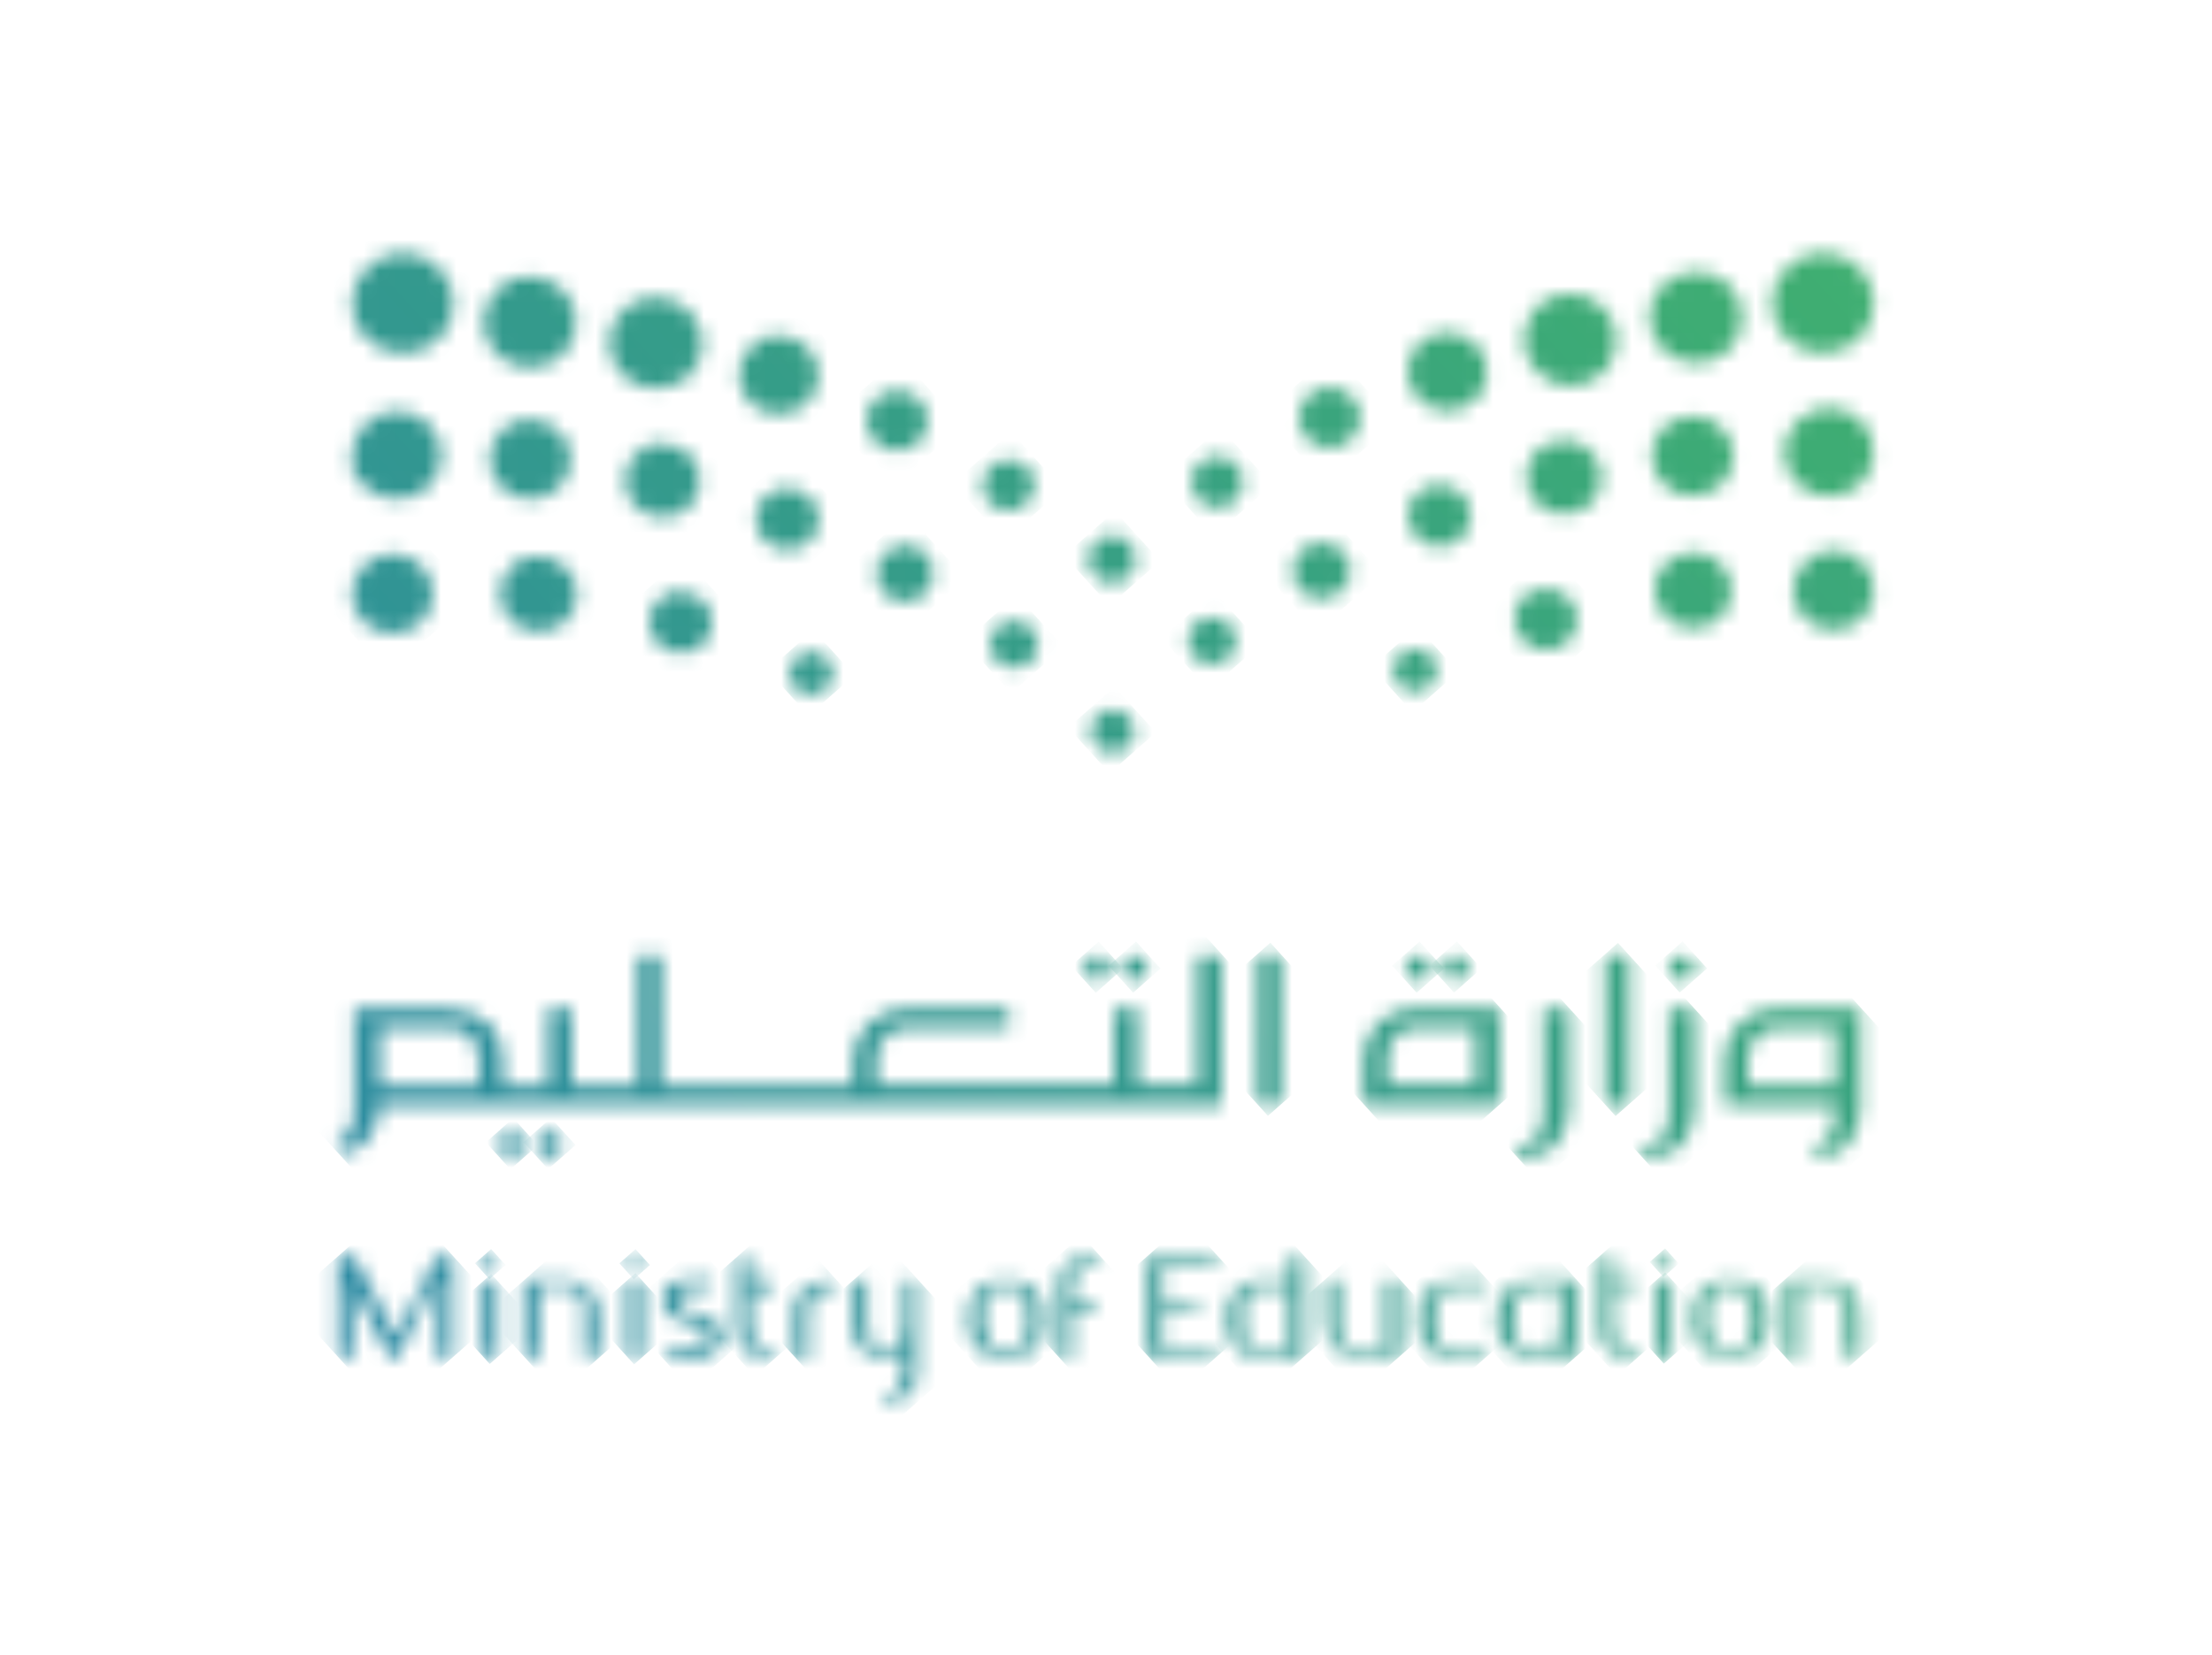 <svg width="143" height="107" viewBox="0 0 143 107" fill="none" xmlns="http://www.w3.org/2000/svg">
<mask id="mask0_3672_39979" style="mask-type:luminance" maskUnits="userSpaceOnUse" x="115" y="35" width="7" height="6">
<path d="M118.528 35.576C117.152 35.576 115.916 36.839 115.916 38.171C115.916 38.837 116.196 39.502 116.686 39.985C117.175 40.467 117.852 40.765 118.528 40.742C119.204 40.742 119.881 40.467 120.371 39.985C120.86 39.502 121.14 38.859 121.14 38.171C121.14 37.505 120.884 36.816 120.371 36.334C119.881 35.852 119.204 35.576 118.528 35.576Z" fill="white"/>
</mask>
<g mask="url(#mask0_3672_39979)">
<path d="M118.804 32.934L113.258 37.816L118.217 43.277L123.763 38.395L118.804 32.934Z" fill="url(#paint0_linear_3672_39979)"/>
</g>
<mask id="mask1_3672_39979" style="mask-type:luminance" maskUnits="userSpaceOnUse" x="97" y="38" width="5" height="5">
<path d="M98.144 39.088C97.608 40.052 97.981 41.269 98.984 41.797C99.777 42.211 100.733 42.073 101.363 41.453C101.502 41.338 101.619 41.177 101.712 40.994C102.249 40.029 101.876 38.812 100.873 38.284C100.57 38.124 100.243 38.055 99.917 38.055C99.194 38.055 98.494 38.422 98.144 39.088Z" fill="white"/>
</mask>
<g mask="url(#mask1_3672_39979)">
<path d="M100.164 35.7L95.487 39.816L99.638 44.386L104.315 40.27L100.164 35.7Z" fill="url(#paint1_linear_3672_39979)"/>
</g>
<mask id="mask2_3672_39979" style="mask-type:luminance" maskUnits="userSpaceOnUse" x="106" y="35" width="6" height="6">
<path d="M107.473 36.651C106.657 37.73 106.843 39.268 107.939 40.095C108.942 40.876 110.342 40.761 111.228 39.911C111.298 39.842 111.368 39.773 111.414 39.682C112.254 38.602 112.067 37.064 110.971 36.238C110.505 35.893 109.992 35.732 109.455 35.732C108.709 35.732 107.986 36.054 107.496 36.651" fill="white"/>
</mask>
<g mask="url(#mask2_3672_39979)">
<path d="M109.706 32.93L103.986 37.965L109.084 43.579L114.804 38.544L109.706 32.93Z" fill="url(#paint2_linear_3672_39979)"/>
</g>
<mask id="mask3_3672_39979" style="mask-type:luminance" maskUnits="userSpaceOnUse" x="90" y="41" width="3" height="4">
<path d="M91.473 41.961C90.727 41.961 90.074 42.604 90.074 43.339C90.074 43.706 90.214 44.05 90.47 44.303C90.727 44.556 91.077 44.716 91.473 44.716C91.87 44.716 92.196 44.578 92.476 44.303C92.732 44.05 92.896 43.706 92.872 43.339C92.872 42.971 92.732 42.604 92.476 42.351C92.219 42.099 91.846 41.961 91.473 41.961Z" fill="white"/>
</mask>
<g mask="url(#mask3_3672_39979)">
<path d="M91.625 40.535L88.669 43.137L91.312 46.047L94.268 43.445L91.625 40.535Z" fill="url(#paint3_linear_3672_39979)"/>
</g>
<mask id="mask4_3672_39979" style="mask-type:luminance" maskUnits="userSpaceOnUse" x="22" y="35" width="6" height="6">
<path d="M25.379 35.803C24.026 35.803 22.72 37.02 22.744 38.397C22.744 39.063 23.024 39.729 23.513 40.211C24.003 40.693 24.703 40.969 25.379 40.969C26.055 40.969 26.732 40.693 27.221 40.211C27.711 39.729 28.015 39.063 27.991 38.397C27.991 37.731 27.711 37.066 27.221 36.583C26.755 36.124 26.102 35.826 25.449 35.826C24.796 35.826 25.402 35.826 25.379 35.826" fill="white"/>
</mask>
<g mask="url(#mask4_3672_39979)">
<path d="M25.659 33.179L20.113 38.06L25.072 43.521L30.618 38.639L25.659 33.179Z" fill="url(#paint4_linear_3672_39979)"/>
</g>
<mask id="mask5_3672_39979" style="mask-type:luminance" maskUnits="userSpaceOnUse" x="41" y="38" width="6" height="5">
<path d="M43.034 38.491C42.055 38.996 41.682 40.213 42.218 41.178C42.755 42.142 43.967 42.509 44.97 42.004C45.133 41.912 45.297 41.798 45.437 41.66C46.066 41.04 46.229 40.099 45.786 39.318C45.413 38.652 44.714 38.262 43.99 38.262C43.268 38.262 43.337 38.331 43.034 38.491Z" fill="white"/>
</mask>
<g mask="url(#mask5_3672_39979)">
<path d="M44.195 36.028L39.535 40.129L43.701 44.716L48.361 40.615L44.195 36.028Z" fill="url(#paint5_linear_3672_39979)"/>
</g>
<mask id="mask6_3672_39979" style="mask-type:luminance" maskUnits="userSpaceOnUse" x="32" y="35" width="6" height="6">
<path d="M33.263 36.451C32.213 37.3 32.003 38.816 32.843 39.895C33.683 40.974 35.245 41.158 36.341 40.331C36.435 40.285 36.505 40.216 36.575 40.148C37.461 39.275 37.554 37.897 36.761 36.91C36.271 36.29 35.525 35.969 34.779 35.969C34.032 35.969 33.706 36.13 33.263 36.474" fill="white"/>
</mask>
<g mask="url(#mask6_3672_39979)">
<path d="M35.045 33.203L29.325 38.238L34.424 43.852L40.144 38.818L35.045 33.203Z" fill="url(#paint6_linear_3672_39979)"/>
</g>
<mask id="mask7_3672_39979" style="mask-type:luminance" maskUnits="userSpaceOnUse" x="91" y="31" width="5" height="5">
<path d="M91.194 32.544C90.751 33.531 91.194 34.725 92.243 35.184C93.036 35.505 93.922 35.322 94.482 34.771C94.669 34.587 94.809 34.38 94.902 34.151C95.345 33.141 94.902 31.97 93.853 31.51C93.596 31.395 93.339 31.35 93.059 31.35C92.267 31.35 91.52 31.809 91.194 32.544Z" fill="white"/>
</mask>
<g mask="url(#mask7_3672_39979)">
<path d="M93.252 29.062L88.61 33.148L92.745 37.701L97.387 33.615L93.252 29.062Z" fill="url(#paint7_linear_3672_39979)"/>
</g>
<mask id="mask8_3672_39979" style="mask-type:luminance" maskUnits="userSpaceOnUse" x="114" y="16" width="8" height="7">
<path d="M117.827 16.334C116.101 16.334 114.492 17.895 114.539 19.594C114.516 20.444 114.889 21.27 115.518 21.89C116.125 22.487 116.964 22.855 117.827 22.832C118.69 22.832 119.553 22.51 120.183 21.89C120.789 21.294 121.139 20.444 121.139 19.617C121.139 18.791 120.789 17.895 120.183 17.298C119.576 16.701 118.737 16.357 117.897 16.357C117.058 16.357 117.851 16.357 117.804 16.357" fill="white"/>
</mask>
<g mask="url(#mask8_3672_39979)">
<path d="M118.15 13.006L111.161 19.158L117.41 26.039L124.399 19.887L118.15 13.006Z" fill="url(#paint8_linear_3672_39979)"/>
</g>
<mask id="mask9_3672_39979" style="mask-type:luminance" maskUnits="userSpaceOnUse" x="77" y="29" width="4" height="4">
<path d="M77.085 30.796C76.875 31.691 77.434 32.587 78.321 32.793C78.904 32.931 79.487 32.747 79.883 32.334C80.093 32.127 80.256 31.852 80.326 31.553C80.536 30.658 79.977 29.785 79.09 29.556C78.974 29.533 78.834 29.51 78.717 29.51C77.948 29.51 77.271 30.015 77.085 30.796Z" fill="white"/>
</mask>
<g mask="url(#mask9_3672_39979)">
<path d="M78.894 27.665L75.139 30.971L78.481 34.651L82.236 31.345L78.894 27.665Z" fill="url(#paint9_linear_3672_39979)"/>
</g>
<mask id="mask10_3672_39979" style="mask-type:luminance" maskUnits="userSpaceOnUse" x="83" y="25" width="5" height="4">
<path d="M84.081 26.344C83.708 27.355 84.244 28.48 85.27 28.847C86.017 29.1 86.833 28.916 87.346 28.388C87.533 28.204 87.696 27.952 87.813 27.676C88.186 26.666 87.649 25.541 86.647 25.173C86.413 25.082 86.203 25.059 85.97 25.059C85.154 25.059 84.408 25.541 84.104 26.344" fill="white"/>
</mask>
<g mask="url(#mask10_3672_39979)">
<path d="M86.183 22.816L81.662 26.795L85.688 31.228L90.209 27.249L86.183 22.816Z" fill="url(#paint10_linear_3672_39979)"/>
</g>
<mask id="mask11_3672_39979" style="mask-type:luminance" maskUnits="userSpaceOnUse" x="90" y="21" width="7" height="6">
<path d="M91.264 22.904C90.635 24.144 91.148 25.683 92.407 26.28C93.41 26.808 94.623 26.578 95.392 25.82C95.579 25.637 95.719 25.43 95.859 25.178C96.488 23.938 95.975 22.399 94.739 21.779C94.366 21.596 93.97 21.504 93.573 21.504C92.64 21.504 91.731 22.009 91.264 22.904Z" fill="white"/>
</mask>
<g mask="url(#mask11_3672_39979)">
<path d="M93.887 18.582L87.941 23.816L93.226 29.636L99.172 24.402L93.887 18.582Z" fill="url(#paint11_linear_3672_39979)"/>
</g>
<mask id="mask12_3672_39979" style="mask-type:luminance" maskUnits="userSpaceOnUse" x="98" y="19" width="7" height="6">
<path d="M99.007 20.328C98.097 21.683 98.47 23.543 99.87 24.438C101.082 25.265 102.645 25.035 103.648 24.071C103.764 23.956 103.928 23.795 103.998 23.635C104.907 22.28 104.557 20.443 103.158 19.502C102.645 19.18 102.085 19.02 101.502 19.02C100.523 19.02 99.567 19.479 98.984 20.351" fill="white"/>
</mask>
<g mask="url(#mask12_3672_39979)">
<path d="M101.867 15.605L94.913 21.727L101.1 28.539L108.054 22.417L101.867 15.605Z" fill="url(#paint12_linear_3672_39979)"/>
</g>
<mask id="mask13_3672_39979" style="mask-type:luminance" maskUnits="userSpaceOnUse" x="106" y="17" width="7" height="7">
<path d="M107.357 18.584C106.26 19.824 106.424 21.684 107.683 22.763C108.919 23.774 110.668 23.682 111.764 22.603C111.834 22.534 111.881 22.488 111.928 22.442C113 21.179 112.837 19.319 111.578 18.263C111.018 17.804 110.318 17.574 109.642 17.574C108.966 17.574 107.94 17.919 107.357 18.63" fill="white"/>
</mask>
<g mask="url(#mask13_3672_39979)">
<path d="M109.965 14.184L103.097 20.229L109.222 26.972L116.089 20.927L109.965 14.184Z" fill="url(#paint13_linear_3672_39979)"/>
</g>
<mask id="mask14_3672_39979" style="mask-type:luminance" maskUnits="userSpaceOnUse" x="115" y="26" width="7" height="7">
<path d="M115.333 29.237C115.333 30.018 115.636 30.707 116.195 31.258C116.732 31.786 117.455 32.084 118.224 32.084C119.017 32.084 119.74 31.809 120.3 31.258C120.837 30.73 121.14 29.972 121.116 29.237C121.116 28.48 120.837 27.745 120.3 27.217C119.74 26.666 118.971 26.367 118.248 26.367C116.732 26.367 115.309 27.722 115.333 29.237Z" fill="white"/>
</mask>
<g mask="url(#mask14_3672_39979)">
<path d="M118.535 23.43L112.38 28.848L117.883 34.907L124.038 29.489L118.535 23.43Z" fill="url(#paint14_linear_3672_39979)"/>
</g>
<mask id="mask15_3672_39979" style="mask-type:luminance" maskUnits="userSpaceOnUse" x="76" y="39" width="4" height="4">
<path d="M76.828 41.248C76.712 42.075 77.294 42.855 78.157 42.947C78.647 43.016 79.137 42.855 79.463 42.511C79.697 42.281 79.837 41.983 79.883 41.639C80 40.812 79.394 40.054 78.554 39.94C78.484 39.94 78.414 39.94 78.344 39.94C77.598 39.94 76.921 40.49 76.828 41.248Z" fill="white"/>
</mask>
<g mask="url(#mask15_3672_39979)">
<path d="M78.501 38.283L75.111 41.268L78.142 44.605L81.532 41.621L78.501 38.283Z" fill="url(#paint15_linear_3672_39979)"/>
</g>
<mask id="mask16_3672_39979" style="mask-type:luminance" maskUnits="userSpaceOnUse" x="83" y="35" width="5" height="4">
<path d="M83.638 36.401C83.358 37.365 83.941 38.375 84.921 38.651C85.597 38.834 86.273 38.651 86.74 38.191C86.973 37.962 87.113 37.709 87.229 37.411C87.509 36.447 86.926 35.436 85.947 35.161C85.783 35.115 85.597 35.092 85.434 35.092C84.617 35.092 83.894 35.62 83.661 36.423" fill="white"/>
</mask>
<g mask="url(#mask16_3672_39979)">
<path d="M85.617 33.003L81.427 36.691L85.157 40.799L89.347 37.111L85.617 33.003Z" fill="url(#paint16_linear_3672_39979)"/>
</g>
<mask id="mask17_3672_39979" style="mask-type:luminance" maskUnits="userSpaceOnUse" x="98" y="28" width="6" height="6">
<path d="M99.031 29.584C98.331 30.71 98.681 32.179 99.824 32.891C100.804 33.488 102.04 33.304 102.833 32.546C102.949 32.432 103.066 32.271 103.182 32.11C103.882 30.985 103.532 29.516 102.366 28.827C101.97 28.597 101.55 28.482 101.107 28.482C100.29 28.482 99.498 28.873 99.031 29.608" fill="white"/>
</mask>
<g mask="url(#mask17_3672_39979)">
<path d="M101.381 25.688L95.765 30.631L100.755 36.125L106.37 31.182L101.381 25.688Z" fill="url(#paint17_linear_3672_39979)"/>
</g>
<mask id="mask18_3672_39979" style="mask-type:luminance" maskUnits="userSpaceOnUse" x="106" y="26" width="7" height="7">
<path d="M107.38 27.84C106.47 28.942 106.633 30.572 107.753 31.491C108.802 32.34 110.318 32.225 111.275 31.307C111.321 31.261 111.391 31.192 111.461 31.123C112.394 30.021 112.231 28.391 111.088 27.495C110.598 27.105 110.015 26.898 109.432 26.898C108.849 26.898 107.916 27.22 107.403 27.84" fill="white"/>
</mask>
<g mask="url(#mask18_3672_39979)">
<path d="M109.724 23.945L103.709 29.24L109.072 35.145L115.087 29.85L109.724 23.945Z" fill="url(#paint18_linear_3672_39979)"/>
</g>
<mask id="mask19_3672_39979" style="mask-type:luminance" maskUnits="userSpaceOnUse" x="22" y="16" width="8" height="7">
<path d="M26.033 16.334C24.33 16.334 22.721 17.872 22.744 19.594C22.721 20.444 23.071 21.294 23.701 21.913C24.307 22.51 25.17 22.855 26.056 22.855C26.942 22.855 27.759 22.51 28.365 21.913C28.995 21.294 29.345 20.444 29.321 19.594C29.321 18.745 28.971 17.918 28.365 17.321C27.759 16.724 26.942 16.357 26.103 16.357C25.263 16.357 26.056 16.357 26.033 16.357" fill="white"/>
</mask>
<g mask="url(#mask19_3672_39979)">
<path d="M26.397 13.061L19.408 19.213L25.657 26.094L32.646 19.942L26.397 13.061Z" fill="url(#paint19_linear_3672_39979)"/>
</g>
<mask id="mask20_3672_39979" style="mask-type:luminance" maskUnits="userSpaceOnUse" x="63" y="29" width="4" height="5">
<path d="M64.817 29.788C63.907 29.995 63.371 30.867 63.558 31.763C63.791 32.635 64.677 33.186 65.587 32.98C65.89 32.911 66.17 32.75 66.38 32.543C66.776 32.153 66.963 31.556 66.846 31.005C66.659 30.247 65.96 29.742 65.213 29.742C64.467 29.742 64.957 29.742 64.817 29.788Z" fill="white"/>
</mask>
<g mask="url(#mask20_3672_39979)">
<path d="M65.364 27.942L61.608 31.248L64.951 34.928L68.706 31.622L65.364 27.942Z" fill="url(#paint20_linear_3672_39979)"/>
</g>
<mask id="mask21_3672_39979" style="mask-type:luminance" maskUnits="userSpaceOnUse" x="56" y="25" width="4" height="5">
<path d="M57.308 25.38C56.281 25.748 55.745 26.873 56.142 27.883C56.515 28.87 57.634 29.422 58.66 29.031C58.94 28.939 59.173 28.779 59.383 28.595C59.92 28.067 60.106 27.286 59.85 26.551C59.57 25.748 58.8 25.266 57.984 25.266C57.751 25.266 57.541 25.311 57.308 25.38Z" fill="white"/>
</mask>
<g mask="url(#mask21_3672_39979)">
<path d="M58.173 23.084L53.653 27.062L57.679 31.496L62.199 27.517L58.173 23.084Z" fill="url(#paint21_linear_3672_39979)"/>
</g>
<mask id="mask22_3672_39979" style="mask-type:luminance" maskUnits="userSpaceOnUse" x="47" y="21" width="6" height="6">
<path d="M49.191 21.983C47.908 22.625 47.419 24.141 48.048 25.404C48.678 26.643 50.241 27.149 51.5 26.506C51.757 26.368 51.966 26.23 52.153 26.047C52.923 25.289 53.156 24.095 52.619 23.108C52.176 22.212 51.267 21.707 50.334 21.707C49.401 21.707 49.564 21.799 49.191 21.983Z" fill="white"/>
</mask>
<g mask="url(#mask22_3672_39979)">
<path d="M50.578 18.877L44.649 24.096L49.935 29.915L55.863 24.697L50.578 18.877Z" fill="url(#paint22_linear_3672_39979)"/>
</g>
<mask id="mask23_3672_39979" style="mask-type:luminance" maskUnits="userSpaceOnUse" x="39" y="19" width="7" height="7">
<path d="M42.381 19.225C41.821 19.225 41.238 19.385 40.725 19.707C39.349 20.602 38.953 22.462 39.886 23.817C40.842 25.171 42.684 25.539 44.084 24.643C44.247 24.551 44.41 24.414 44.527 24.299C45.53 23.312 45.739 21.773 44.9 20.579C44.317 19.73 43.361 19.248 42.381 19.248" fill="white"/>
</mask>
<g mask="url(#mask23_3672_39979)">
<path d="M42.707 15.898L35.77 22.004L41.957 28.816L48.894 22.71L42.707 15.898Z" fill="url(#paint23_linear_3672_39979)"/>
</g>
<mask id="mask24_3672_39979" style="mask-type:luminance" maskUnits="userSpaceOnUse" x="31" y="17" width="7" height="7">
<path d="M32.329 18.583C31.046 19.639 30.906 21.499 31.956 22.739C33.052 23.979 34.941 24.116 36.2 23.083L36.364 22.922C37.46 21.843 37.553 20.121 36.527 18.904C35.921 18.215 35.081 17.871 34.241 17.871C33.402 17.871 32.865 18.101 32.282 18.583" fill="white"/>
</mask>
<g mask="url(#mask24_3672_39979)">
<path d="M34.601 14.592L27.733 20.637L33.858 27.381L40.725 21.336L34.601 14.592Z" fill="url(#paint24_linear_3672_39979)"/>
</g>
<mask id="mask25_3672_39979" style="mask-type:luminance" maskUnits="userSpaceOnUse" x="22" y="26" width="7" height="7">
<path d="M25.635 26.574C24.096 26.574 22.743 27.975 22.743 29.444C22.743 30.914 23.047 30.914 23.606 31.465C24.143 31.993 24.912 32.291 25.659 32.268C26.428 32.268 27.175 31.993 27.711 31.465C28.271 30.914 28.551 30.179 28.551 29.421C28.551 28.641 28.247 27.952 27.711 27.424C27.151 26.873 26.428 26.574 25.659 26.574H25.635Z" fill="white"/>
</mask>
<g mask="url(#mask25_3672_39979)">
<path d="M25.978 23.713L19.841 29.115L25.328 35.157L31.465 29.755L25.978 23.713Z" fill="url(#paint25_linear_3672_39979)"/>
</g>
<mask id="mask26_3672_39979" style="mask-type:luminance" maskUnits="userSpaceOnUse" x="64" y="40" width="4" height="4">
<path d="M65.354 40.164C64.491 40.279 63.908 41.037 64.025 41.863C64.141 42.69 64.911 43.287 65.75 43.172C66.1 43.126 66.403 42.988 66.637 42.759C66.963 42.437 67.15 41.955 67.08 41.473C66.987 40.715 66.31 40.164 65.564 40.164C64.817 40.164 65.424 40.164 65.354 40.164Z" fill="white"/>
</mask>
<g mask="url(#mask26_3672_39979)">
<path d="M65.724 38.5L62.334 41.484L65.365 44.822L68.755 41.838L65.724 38.5Z" fill="url(#paint26_linear_3672_39979)"/>
</g>
<mask id="mask27_3672_39979" style="mask-type:luminance" maskUnits="userSpaceOnUse" x="56" y="35" width="5" height="4">
<path d="M58.007 35.346C57.028 35.621 56.445 36.632 56.724 37.596C57.004 38.56 58.031 39.134 59.01 38.859C59.337 38.744 59.593 38.606 59.803 38.377C60.269 37.917 60.479 37.252 60.269 36.586C60.036 35.782 59.29 35.254 58.497 35.254C57.704 35.254 58.17 35.254 58.007 35.323" fill="white"/>
</mask>
<g mask="url(#mask27_3672_39979)">
<path d="M58.67 33.273L54.48 36.961L58.227 41.086L62.416 37.398L58.67 33.273Z" fill="url(#paint27_linear_3672_39979)"/>
</g>
<mask id="mask28_3672_39979" style="mask-type:luminance" maskUnits="userSpaceOnUse" x="48" y="31" width="5" height="5">
<path d="M50.077 31.741C49.051 32.177 48.585 33.348 49.028 34.358C49.494 35.369 50.684 35.828 51.71 35.392C51.943 35.3 52.153 35.162 52.339 34.978C52.899 34.427 53.109 33.555 52.759 32.774C52.409 32.016 51.663 31.58 50.894 31.58C50.124 31.58 50.357 31.626 50.077 31.741Z" fill="white"/>
</mask>
<g mask="url(#mask28_3672_39979)">
<path d="M51.073 29.332L46.431 33.418L50.566 37.971L55.208 33.885L51.073 29.332Z" fill="url(#paint28_linear_3672_39979)"/>
</g>
<mask id="mask29_3672_39979" style="mask-type:luminance" maskUnits="userSpaceOnUse" x="40" y="28" width="6" height="6">
<path d="M41.542 29.032C40.422 29.721 40.073 31.19 40.749 32.315C41.449 33.44 42.941 33.808 44.084 33.119C44.247 33.027 44.41 32.889 44.527 32.775C45.32 31.994 45.483 30.777 44.877 29.813C44.41 29.078 43.594 28.688 42.778 28.688C41.962 28.688 41.892 28.802 41.495 29.032" fill="white"/>
</mask>
<g mask="url(#mask29_3672_39979)">
<path d="M43.09 25.975L37.475 30.918L42.48 36.429L48.096 31.486L43.09 25.975Z" fill="url(#paint29_linear_3672_39979)"/>
</g>
<mask id="mask30_3672_39979" style="mask-type:luminance" maskUnits="userSpaceOnUse" x="31" y="27" width="6" height="6">
<path d="M32.609 27.699C31.49 28.617 31.327 30.225 32.26 31.327C33.169 32.429 34.825 32.613 35.921 31.694C35.991 31.648 36.061 31.579 36.108 31.533C37.064 30.615 37.157 29.1 36.294 28.066C35.758 27.446 35.011 27.125 34.242 27.125C33.472 27.125 33.076 27.309 32.586 27.699" fill="white"/>
</mask>
<g mask="url(#mask30_3672_39979)">
<path d="M34.578 24.246L28.563 29.541L33.926 35.446L39.941 30.151L34.578 24.246Z" fill="url(#paint30_linear_3672_39979)"/>
</g>
<mask id="mask31_3672_39979" style="mask-type:luminance" maskUnits="userSpaceOnUse" x="51" y="42" width="3" height="3">
<path d="M52.433 42.166C51.687 42.166 51.034 42.808 51.034 43.543C51.034 43.91 51.174 44.278 51.43 44.531C51.687 44.783 52.06 44.944 52.433 44.921C52.806 44.921 53.156 44.783 53.413 44.531C53.693 44.278 53.833 43.934 53.833 43.543C53.833 43.153 53.669 42.808 53.413 42.556C53.156 42.303 52.83 42.143 52.457 42.143H52.41L52.433 42.166Z" fill="white"/>
</mask>
<g mask="url(#mask31_3672_39979)">
<path d="M52.586 40.75L49.63 43.352L52.273 46.261L55.228 43.66L52.586 40.75Z" fill="url(#paint31_linear_3672_39979)"/>
</g>
<mask id="mask32_3672_39979" style="mask-type:luminance" maskUnits="userSpaceOnUse" x="70" y="34" width="4" height="4">
<path d="M71.907 34.609C71.091 34.609 70.344 35.344 70.344 36.148C70.344 36.561 70.508 36.951 70.788 37.25C71.067 37.525 71.464 37.686 71.884 37.686C72.303 37.686 72.7 37.525 72.98 37.25C73.283 36.951 73.423 36.561 73.423 36.148C73.423 35.734 73.26 35.367 72.98 35.069C72.7 34.793 72.303 34.609 71.907 34.609Z" fill="white"/>
</mask>
<g mask="url(#mask32_3672_39979)">
<path d="M72.072 33.053L68.804 35.93L71.726 39.148L74.995 36.27L72.072 33.053Z" fill="url(#paint32_linear_3672_39979)"/>
</g>
<mask id="mask33_3672_39979" style="mask-type:luminance" maskUnits="userSpaceOnUse" x="70" y="45" width="4" height="4">
<path d="M70.508 47.262C70.508 47.63 70.648 47.974 70.928 48.25C71.185 48.502 71.558 48.663 71.908 48.663C72.281 48.663 72.654 48.525 72.911 48.273C73.19 47.997 73.33 47.63 73.33 47.285C73.33 46.918 73.19 46.551 72.911 46.298C72.631 46.023 72.281 45.885 71.908 45.885C71.161 45.885 70.485 46.551 70.508 47.285" fill="white"/>
</mask>
<g mask="url(#mask33_3672_39979)">
<path d="M72.049 44.42L69.059 47.053L71.732 49.997L74.723 47.364L72.049 44.42Z" fill="url(#paint33_linear_3672_39979)"/>
</g>
<mask id="mask34_3672_39979" style="mask-type:luminance" maskUnits="userSpaceOnUse" x="68" y="81" width="4" height="7">
<path d="M70.578 81.269C70.204 81.269 69.855 81.316 69.551 81.43C69.248 81.545 69.015 81.706 68.805 81.935C68.502 82.28 68.478 82.716 68.432 83.267V83.428V87.79H69.295V84.714H70.787V84.163H69.318V83.474C69.318 83.175 69.341 82.9 69.411 82.647C69.481 82.418 69.551 82.234 69.668 82.119C69.785 81.981 69.924 81.889 70.088 81.844C70.228 81.798 70.391 81.775 70.601 81.775H70.647H71.114V81.269H70.601H70.578Z" fill="white"/>
</mask>
<g mask="url(#mask34_3672_39979)">
<path d="M69.916 79.897L65.135 84.106L69.612 89.035L74.393 84.826L69.916 79.897Z" fill="url(#paint34_linear_3672_39979)"/>
</g>
<mask id="mask35_3672_39979" style="mask-type:luminance" maskUnits="userSpaceOnUse" x="55" y="82" width="5" height="9">
<path d="M58.473 82.809V85.587C58.473 85.885 58.427 86.161 58.38 86.413C58.31 86.643 58.24 86.827 58.124 86.942C58.007 87.056 57.867 87.171 57.704 87.217C57.587 87.263 57.447 87.263 57.284 87.286C57.097 87.286 56.958 87.263 56.841 87.217C56.678 87.171 56.514 87.056 56.421 86.942C56.304 86.804 56.234 86.643 56.165 86.413C56.118 86.184 56.071 85.908 56.071 85.587V82.809H55.185V85.633V85.793C55.232 86.344 55.278 86.804 55.558 87.125C55.745 87.355 56.001 87.516 56.304 87.63C56.561 87.722 56.841 87.768 57.191 87.791H57.214C57.237 87.791 57.261 87.791 57.284 87.791H57.307C57.657 87.791 57.937 87.722 58.194 87.63C58.24 87.63 58.287 87.584 58.31 87.561C58.31 87.561 58.357 87.538 58.38 87.516H58.427C58.427 87.493 58.427 88.434 58.427 88.434C58.427 88.732 58.404 89.008 58.334 89.26C58.264 89.49 58.194 89.651 58.077 89.789C57.96 89.926 57.82 90.018 57.657 90.064C57.517 90.11 57.331 90.133 57.144 90.133L57.191 90.638C57.564 90.638 57.89 90.569 58.194 90.477C58.497 90.363 58.73 90.202 58.94 89.972C59.243 89.628 59.266 89.192 59.313 88.641V88.48V85.702V85.633V82.809H58.427H58.473Z" fill="white"/>
</mask>
<g mask="url(#mask35_3672_39979)">
<path d="M57.504 80.725L51.227 86.25L57.041 92.652L63.318 87.127L57.504 80.725Z" fill="url(#paint35_linear_3672_39979)"/>
</g>
<mask id="mask36_3672_39979" style="mask-type:luminance" maskUnits="userSpaceOnUse" x="31" y="81" width="2" height="2">
<path d="M31.21 81.729V81.889C31.21 82.142 31.42 82.349 31.677 82.349C31.933 82.349 32.143 82.142 32.143 81.889V81.729C32.143 81.476 31.933 81.269 31.677 81.269C31.42 81.269 31.21 81.476 31.21 81.729Z" fill="white"/>
</mask>
<g mask="url(#mask36_3672_39979)">
<path d="M31.751 80.771L30.707 81.689L31.64 82.716L32.683 81.798L31.751 80.771Z" fill="url(#paint36_linear_3672_39979)"/>
</g>
<mask id="mask37_3672_39979" style="mask-type:luminance" maskUnits="userSpaceOnUse" x="31" y="82" width="2" height="6">
<path d="M31.211 82.875V87.788H32.144V82.875H31.211Z" fill="white"/>
</mask>
<g mask="url(#mask37_3672_39979)">
<path d="M31.76 82.385L28.77 85.018L31.661 88.201L34.652 85.569L31.76 82.385Z" fill="url(#paint37_linear_3672_39979)"/>
</g>
<mask id="mask38_3672_39979" style="mask-type:luminance" maskUnits="userSpaceOnUse" x="40" y="81" width="2" height="2">
<path d="M40.562 81.729V81.889C40.562 82.142 40.772 82.349 41.029 82.349C41.285 82.349 41.495 82.142 41.495 81.889V81.729C41.495 81.476 41.285 81.269 41.029 81.269C40.772 81.269 40.562 81.476 40.562 81.729Z" fill="white"/>
</mask>
<g mask="url(#mask38_3672_39979)">
<path d="M41.084 80.777L40.041 81.695L40.974 82.722L42.017 81.804L41.084 80.777Z" fill="url(#paint38_linear_3672_39979)"/>
</g>
<mask id="mask39_3672_39979" style="mask-type:luminance" maskUnits="userSpaceOnUse" x="40" y="82" width="2" height="6">
<path d="M40.562 82.809V87.791H41.495V82.809H40.562Z" fill="white"/>
</mask>
<g mask="url(#mask39_3672_39979)">
<path d="M41.08 82.327L38.054 84.99L40.992 88.225L44.018 85.562L41.08 82.327Z" fill="url(#paint39_linear_3672_39979)"/>
</g>
<mask id="mask40_3672_39979" style="mask-type:luminance" maskUnits="userSpaceOnUse" x="107" y="81" width="2" height="2">
<path d="M107.124 81.729V81.775C107.124 82.027 107.334 82.234 107.59 82.234C107.847 82.234 108.057 82.027 108.057 81.775V81.729C108.057 81.476 107.847 81.269 107.59 81.269C107.334 81.269 107.124 81.476 107.124 81.729Z" fill="white"/>
</mask>
<g mask="url(#mask40_3672_39979)">
<path d="M107.643 80.731L106.652 81.603L107.538 82.579L108.529 81.707L107.643 80.731Z" fill="url(#paint40_linear_3672_39979)"/>
</g>
<mask id="mask41_3672_39979" style="mask-type:luminance" maskUnits="userSpaceOnUse" x="107" y="82" width="2" height="6">
<path d="M107.123 82.809V87.791H108.056V82.832V82.809H107.123Z" fill="white"/>
</mask>
<g mask="url(#mask41_3672_39979)">
<path d="M107.648 82.282L104.623 84.945L107.561 88.18L110.586 85.517L107.648 82.282Z" fill="url(#paint41_linear_3672_39979)"/>
</g>
<mask id="mask42_3672_39979" style="mask-type:luminance" maskUnits="userSpaceOnUse" x="85" y="82" width="6" height="6">
<path d="M89.562 82.804V87.281H87.813C87.137 87.281 86.6 86.731 86.6 86.088V82.804H85.691V85.399C85.691 86.317 85.994 86.799 86.25 87.098C86.437 87.327 86.694 87.488 86.997 87.603C87.253 87.695 87.533 87.764 87.883 87.764H90.518V82.781H89.585L89.562 82.804Z" fill="white"/>
</mask>
<g mask="url(#mask42_3672_39979)">
<path d="M88.353 80.373L83.155 84.949L87.803 90.067L93.001 85.491L88.353 80.373Z" fill="url(#paint42_linear_3672_39979)"/>
</g>
<mask id="mask43_3672_39979" style="mask-type:luminance" maskUnits="userSpaceOnUse" x="79" y="81" width="6" height="7">
<path d="M80.396 86.114V84.507C80.396 83.841 80.956 83.313 81.609 83.313H83.358V87.331H81.609C80.932 87.331 80.396 86.78 80.396 86.137M83.381 81.269V82.808H81.539C81.212 82.808 80.909 82.877 80.653 82.969C80.349 83.083 80.093 83.244 79.906 83.474C79.51 83.933 79.346 84.461 79.346 85.173V85.425C79.346 86.344 79.65 86.826 79.906 87.124C80.093 87.354 80.349 87.515 80.653 87.63C80.909 87.721 81.212 87.767 81.539 87.79H81.562H84.314V81.269H83.381Z" fill="white"/>
</mask>
<g mask="url(#mask43_3672_39979)">
<path d="M82.09 78.774L76.039 84.1L81.542 90.159L87.593 84.833L82.09 78.774Z" fill="url(#paint43_linear_3672_39979)"/>
</g>
<mask id="mask44_3672_39979" style="mask-type:luminance" maskUnits="userSpaceOnUse" x="115" y="82" width="6" height="6">
<path d="M115.402 82.804V87.787H116.335V83.286H118.084C118.76 83.286 119.297 83.814 119.297 84.48V87.764H120.253V85.146C120.253 84.411 120.09 83.906 119.693 83.447C119.507 83.218 119.25 83.057 118.947 82.942C118.69 82.85 118.387 82.781 118.061 82.781H118.037H115.402V82.804Z" fill="white"/>
</mask>
<g mask="url(#mask44_3672_39979)">
<path d="M118.094 80.364L112.878 84.955L117.557 90.107L122.773 85.516L118.094 80.364Z" fill="url(#paint44_linear_3672_39979)"/>
</g>
<mask id="mask45_3672_39979" style="mask-type:luminance" maskUnits="userSpaceOnUse" x="91" y="82" width="6" height="6">
<path d="M93.9 82.83C93.573 82.83 93.293 82.899 93.037 82.991C92.734 83.106 92.5 83.266 92.29 83.496C92.011 83.817 91.731 84.231 91.731 84.874V85.493C91.731 86.205 91.894 86.733 92.29 87.17C92.477 87.376 92.734 87.56 93.037 87.652C93.293 87.744 93.573 87.79 93.9 87.812H93.923H96.115V87.33H93.993C93.317 87.33 92.78 86.802 92.78 86.136C92.78 86.136 92.734 85.585 92.734 85.287C92.734 84.988 92.78 84.506 92.78 84.506C92.78 83.84 93.317 83.312 93.993 83.312H96.115V82.83H93.9Z" fill="white"/>
</mask>
<g mask="url(#mask45_3672_39979)">
<path d="M94.181 80.58L89.226 84.941L93.688 89.854L98.643 85.492L94.181 80.58Z" fill="url(#paint45_linear_3672_39979)"/>
</g>
<mask id="mask46_3672_39979" style="mask-type:luminance" maskUnits="userSpaceOnUse" x="42" y="82" width="5" height="6">
<path d="M43.875 82.761C43.571 82.876 43.361 83.014 43.152 83.243C42.755 83.703 42.755 84.391 43.152 84.874C43.361 85.103 43.618 85.287 43.921 85.402C44.131 85.471 44.341 85.516 44.598 85.562H44.644C44.947 85.585 45.274 85.631 45.484 85.884C45.717 86.159 45.764 86.412 45.624 86.642C45.321 87.147 44.737 87.216 44.224 87.216H43.175V87.859C43.361 87.859 44.691 87.859 44.854 87.859C45.554 87.79 46.067 87.56 46.417 87.193C46.673 86.894 46.79 86.481 46.673 86.091C46.627 85.907 46.533 85.723 46.417 85.585C46.207 85.356 45.95 85.172 45.647 85.057C45.484 84.988 45.274 84.966 45.064 84.942C44.574 84.874 43.991 84.805 43.875 84.231C43.781 83.84 44.131 83.542 44.504 83.427C44.644 83.381 44.807 83.358 44.994 83.358H45.95V82.738C45.787 82.738 45.6 82.738 45.437 82.738C45.251 82.738 45.041 82.738 44.854 82.738C44.504 82.738 44.154 82.761 43.828 82.876" fill="white"/>
</mask>
<g mask="url(#mask46_3672_39979)">
<path d="M45.038 80.567L40.152 84.867L44.582 89.745L49.468 85.445L45.038 80.567Z" fill="url(#paint46_linear_3672_39979)"/>
</g>
<mask id="mask47_3672_39979" style="mask-type:luminance" maskUnits="userSpaceOnUse" x="21" y="81" width="9" height="7">
<path d="M28.202 81.269L25.636 86.344H25.543V86.321L22.931 81.269H21.835V87.79H22.768V83.129L25.193 87.79H25.683L28.109 82.969L28.295 82.647V87.79H29.275V81.269H28.202Z" fill="white"/>
</mask>
<g mask="url(#mask47_3672_39979)">
<path d="M25.993 77.592L18.569 84.127L25.16 91.384L32.584 84.85L25.993 77.592Z" fill="url(#paint47_linear_3672_39979)"/>
</g>
<mask id="mask48_3672_39979" style="mask-type:luminance" maskUnits="userSpaceOnUse" x="74" y="81" width="5" height="7">
<path d="M74.216 81.269V87.79H78.671V87.308H75.149V84.553H77.504V84.048H75.149V81.821H78.671V81.269H74.216Z" fill="white"/>
</mask>
<g mask="url(#mask48_3672_39979)">
<path d="M76.708 79.001L70.936 84.082L76.206 89.885L81.978 84.804L76.708 79.001Z" fill="url(#paint48_linear_3672_39979)"/>
</g>
<mask id="mask49_3672_39979" style="mask-type:luminance" maskUnits="userSpaceOnUse" x="47" y="81" width="4" height="7">
<path d="M47.629 81.336V85.63V85.79C47.675 86.341 47.722 86.778 48.002 87.122C48.188 87.352 48.445 87.512 48.748 87.627C49.028 87.742 49.378 87.788 49.774 87.788H50.171V87.306H49.821C49.635 87.306 49.448 87.283 49.285 87.214C49.121 87.168 48.958 87.053 48.865 86.938C48.748 86.8 48.678 86.64 48.608 86.41C48.562 86.181 48.515 85.905 48.515 85.584V83.448H49.984V82.805H48.492V81.336H47.605H47.629Z" fill="white"/>
</mask>
<g mask="url(#mask49_3672_39979)">
<path d="M49.065 80.03L44.388 84.147L48.788 88.99L53.464 84.874L49.065 80.03Z" fill="url(#paint49_linear_3672_39979)"/>
</g>
<mask id="mask50_3672_39979" style="mask-type:luminance" maskUnits="userSpaceOnUse" x="51" y="82" width="4" height="6">
<path d="M53.576 82.83C53.18 82.83 52.83 82.899 52.527 83.014C52.224 83.129 51.944 83.312 51.757 83.542C51.454 83.886 51.407 84.346 51.361 84.942V85.103V87.835H52.27V85.149C52.27 84.828 52.317 84.529 52.363 84.3C52.433 84.07 52.527 83.886 52.643 83.749C52.76 83.611 52.9 83.519 53.086 83.45C53.25 83.404 53.436 83.381 53.669 83.381H54.066V82.853H53.599L53.576 82.83Z" fill="white"/>
</mask>
<g mask="url(#mask50_3672_39979)">
<path d="M52.875 81.438L48.859 84.973L52.574 89.064L56.59 85.528L52.875 81.438Z" fill="url(#paint50_linear_3672_39979)"/>
</g>
<mask id="mask51_3672_39979" style="mask-type:luminance" maskUnits="userSpaceOnUse" x="109" y="82" width="6" height="6">
<path d="M110.412 85.885C110.342 85.265 110.318 84.163 110.785 83.658C111.018 83.428 111.321 83.291 111.648 83.291H112.021C113 83.291 113.21 84.255 113.28 84.668C113.327 84.99 113.374 85.61 113.28 86.161C113.234 86.436 113.14 86.666 113.024 86.827C112.79 87.125 112.441 87.309 112.068 87.309H111.694C110.692 87.309 110.482 86.299 110.435 85.885M111.601 82.809H111.578C111.251 82.809 110.971 82.877 110.715 82.969C110.435 83.084 110.178 83.245 109.992 83.451C109.735 83.75 109.432 84.209 109.432 85.105V85.449C109.432 86.161 109.595 86.666 109.992 87.102C110.178 87.309 110.435 87.493 110.715 87.584C110.971 87.676 111.251 87.722 111.578 87.745H112.161C112.487 87.745 112.767 87.676 113.024 87.584C113.304 87.47 113.56 87.309 113.747 87.102C114.12 86.666 114.306 86.161 114.306 85.449V85.105C114.306 84.393 114.143 83.888 113.747 83.451C113.56 83.245 113.304 83.061 113.024 82.969C112.767 82.877 112.487 82.832 112.161 82.809H112.137H111.624H111.601Z" fill="white"/>
</mask>
<g mask="url(#mask51_3672_39979)">
<path d="M112.128 80.356L106.912 84.947L111.575 90.082L116.791 85.491L112.128 80.356Z" fill="url(#paint51_linear_3672_39979)"/>
</g>
<mask id="mask52_3672_39979" style="mask-type:luminance" maskUnits="userSpaceOnUse" x="96" y="82" width="6" height="6">
<path d="M97.888 86.088C97.888 86.088 97.841 85.697 97.841 85.307C97.841 84.917 97.888 84.526 97.888 84.526C97.888 83.86 98.448 83.309 99.124 83.309H100.897V86.088C100.897 86.753 100.29 87.305 99.591 87.305H99.101C98.424 87.305 97.865 86.753 97.865 86.088M99.054 82.804H99.031C98.704 82.804 98.401 82.873 98.145 82.965C97.841 83.08 97.585 83.24 97.375 83.47C96.979 83.929 96.792 84.457 96.792 85.215V85.835C96.885 86.34 97.072 86.753 97.375 87.098C97.585 87.327 97.841 87.488 98.145 87.603C98.285 87.649 98.448 87.695 98.588 87.718C98.914 87.787 99.194 87.764 99.497 87.787C99.684 87.787 99.824 87.787 100.01 87.764C100.174 87.718 100.36 87.695 100.523 87.626C100.663 87.58 100.78 87.511 100.873 87.442L100.92 87.396V87.764H101.876V82.781H99.054V82.804Z" fill="white"/>
</mask>
<g mask="url(#mask52_3672_39979)">
<path d="M99.627 80.224L94.272 84.938L99.059 90.209L104.414 85.496L99.627 80.224Z" fill="url(#paint52_linear_3672_39979)"/>
</g>
<mask id="mask53_3672_39979" style="mask-type:luminance" maskUnits="userSpaceOnUse" x="103" y="81" width="3" height="7">
<path d="M103.415 81.336V85.63V85.79C103.462 86.341 103.508 86.778 103.788 87.122C103.998 87.352 104.231 87.512 104.534 87.627C104.814 87.742 105.164 87.788 105.561 87.788H105.957V87.306H105.607C105.421 87.306 105.234 87.283 105.071 87.214C104.908 87.168 104.744 87.053 104.651 86.938C104.534 86.8 104.465 86.64 104.395 86.41C104.348 86.181 104.301 85.905 104.301 85.584V83.356H105.771V82.805H104.301V81.336H103.415Z" fill="white"/>
</mask>
<g mask="url(#mask53_3672_39979)">
<path d="M104.809 79.999L100.133 84.115L104.532 88.959L109.209 84.842L104.809 79.999Z" fill="url(#paint53_linear_3672_39979)"/>
</g>
<mask id="mask54_3672_39979" style="mask-type:luminance" maskUnits="userSpaceOnUse" x="62" y="82" width="6" height="6">
<path d="M63.581 85.885C63.511 85.265 63.465 84.163 63.954 83.658C64.188 83.428 64.491 83.291 64.841 83.291H65.214C66.193 83.291 66.426 84.255 66.473 84.668C66.52 84.99 66.566 85.61 66.473 86.161C66.426 86.436 66.333 86.666 66.216 86.827C65.983 87.125 65.633 87.309 65.237 87.309H64.864C63.861 87.309 63.651 86.299 63.604 85.862M64.77 82.809H64.747C64.421 82.809 64.141 82.877 63.884 82.969C63.604 83.084 63.348 83.245 63.161 83.451C62.765 83.888 62.602 84.416 62.602 85.128V85.472C62.602 86.184 62.765 86.689 63.161 87.148C63.348 87.355 63.604 87.538 63.884 87.63C64.141 87.722 64.421 87.768 64.747 87.791H65.33C65.657 87.791 65.937 87.722 66.193 87.63C66.473 87.516 66.73 87.355 66.916 87.148C67.289 86.712 67.476 86.184 67.476 85.472V85.128C67.476 84.416 67.313 83.911 66.916 83.451C66.73 83.245 66.473 83.061 66.193 82.969C65.937 82.877 65.657 82.832 65.33 82.809H65.307H64.794H64.77Z" fill="white"/>
</mask>
<g mask="url(#mask54_3672_39979)">
<path d="M65.325 80.358L60.091 84.965L64.77 90.117L70.004 85.51L65.325 80.358Z" fill="url(#paint54_linear_3672_39979)"/>
</g>
<mask id="mask55_3672_39979" style="mask-type:luminance" maskUnits="userSpaceOnUse" x="33" y="82" width="6" height="6">
<path d="M33.869 82.804V87.787H34.802V83.286H36.551C37.228 83.286 37.764 83.814 37.764 84.48V87.764H38.72V85.146C38.72 84.411 38.557 83.906 38.161 83.447C37.974 83.218 37.718 83.057 37.414 82.942C37.158 82.85 36.855 82.781 36.528 82.781H36.505H33.869V82.804Z" fill="white"/>
</mask>
<g mask="url(#mask55_3672_39979)">
<path d="M36.603 80.391L31.387 84.982L36.066 90.135L41.282 85.543L36.603 80.391Z" fill="url(#paint55_linear_3672_39979)"/>
</g>
<mask id="mask56_3672_39979" style="mask-type:luminance" maskUnits="userSpaceOnUse" x="90" y="61" width="3" height="3">
<path d="M90.844 62.6C90.844 63.059 91.217 63.427 91.684 63.427C92.15 63.427 92.523 63.059 92.523 62.6C92.523 62.141 92.15 61.773 91.684 61.773C91.217 61.773 90.844 62.141 90.844 62.6Z" fill="white"/>
</mask>
<g mask="url(#mask56_3672_39979)">
<path d="M91.771 60.888L89.998 62.449L91.583 64.195L93.356 62.634L91.771 60.888Z" fill="url(#paint56_linear_3672_39979)"/>
</g>
<mask id="mask57_3672_39979" style="mask-type:luminance" maskUnits="userSpaceOnUse" x="106" y="65" width="4" height="10">
<path d="M107.916 65.197V71.832C107.916 72.246 107.869 72.613 107.799 72.912C107.706 73.21 107.613 73.44 107.473 73.6C107.333 73.761 107.146 73.876 106.936 73.945C106.75 74.014 106.493 74.037 106.214 74.037H106.19L106.26 74.863H106.283C106.82 74.863 107.286 74.794 107.706 74.634C108.126 74.473 108.476 74.243 108.732 73.945C109.175 73.44 109.432 72.751 109.525 71.878V65.174H107.939L107.916 65.197Z" fill="white"/>
</mask>
<g mask="url(#mask57_3672_39979)">
<path d="M107.981 63.501L101.252 69.424L107.626 76.442L114.354 70.519L107.981 63.501Z" fill="url(#paint57_linear_3672_39979)"/>
</g>
<mask id="mask58_3672_39979" style="mask-type:luminance" maskUnits="userSpaceOnUse" x="103" y="61" width="3" height="11">
<path d="M103.788 61.773V71.486H105.304V61.773H103.788Z" fill="white"/>
</mask>
<g mask="url(#mask58_3672_39979)">
<path d="M104.599 60.973L98.862 66.023L104.442 72.168L110.18 67.118L104.599 60.973Z" fill="url(#paint58_linear_3672_39979)"/>
</g>
<mask id="mask59_3672_39979" style="mask-type:luminance" maskUnits="userSpaceOnUse" x="98" y="65" width="4" height="10">
<path d="M99.8 65.197V71.832C99.8 72.246 99.753 72.613 99.683 72.912C99.59 73.21 99.497 73.44 99.357 73.6C99.217 73.761 99.03 73.876 98.82 73.945C98.634 74.014 98.377 74.037 98.097 74.037H98.074L98.144 74.863H98.168C98.704 74.863 99.17 74.794 99.59 74.634C100.01 74.473 100.36 74.243 100.616 73.945C101.059 73.44 101.316 72.751 101.409 71.878V65.174H99.823L99.8 65.197Z" fill="white"/>
</mask>
<g mask="url(#mask59_3672_39979)">
<path d="M99.894 63.486L93.166 69.408L99.539 76.426L106.268 70.503L99.894 63.486Z" fill="url(#paint59_linear_3672_39979)"/>
</g>
<mask id="mask60_3672_39979" style="mask-type:luminance" maskUnits="userSpaceOnUse" x="88" y="65" width="9" height="7">
<path d="M89.702 68.295C89.702 67.262 90.541 66.435 91.591 66.435H95.392V70.155H89.702V68.295ZM91.451 65.195C89.632 65.195 88.139 66.642 88.139 68.456V71.487H96.931V65.218H91.451V65.195Z" fill="white"/>
</mask>
<g mask="url(#mask60_3672_39979)">
<path d="M93.049 60.84L84.999 67.926L92.072 75.714L100.122 68.628L93.049 60.84Z" fill="url(#paint60_linear_3672_39979)"/>
</g>
<mask id="mask61_3672_39979" style="mask-type:luminance" maskUnits="userSpaceOnUse" x="70" y="61" width="2" height="3">
<path d="M70.088 62.6C70.088 63.059 70.461 63.427 70.927 63.427C71.394 63.427 71.767 63.059 71.767 62.6C71.767 62.141 71.394 61.773 70.927 61.773C70.461 61.773 70.088 62.141 70.088 62.6Z" fill="white"/>
</mask>
<g mask="url(#mask61_3672_39979)">
<path d="M71.026 60.89L69.253 62.451L70.838 64.197L72.612 62.636L71.026 60.89Z" fill="url(#paint61_linear_3672_39979)"/>
</g>
<mask id="mask62_3672_39979" style="mask-type:luminance" maskUnits="userSpaceOnUse" x="32" y="73" width="2" height="2">
<path d="M32.236 74.01C32.236 74.469 32.609 74.837 33.076 74.837C33.542 74.837 33.915 74.469 33.915 74.01C33.915 73.551 33.542 73.184 33.076 73.184C32.609 73.184 32.236 73.551 32.236 74.01Z" fill="white"/>
</mask>
<g mask="url(#mask62_3672_39979)">
<path d="M33.183 72.308L31.41 73.869L32.995 75.615L34.769 74.054L33.183 72.308Z" fill="url(#paint62_linear_3672_39979)"/>
</g>
<mask id="mask63_3672_39979" style="mask-type:luminance" maskUnits="userSpaceOnUse" x="34" y="73" width="3" height="2">
<path d="M34.662 74.01C34.662 74.469 35.035 74.837 35.502 74.837C35.968 74.837 36.342 74.469 36.342 74.01C36.342 73.551 35.968 73.184 35.502 73.184C35.035 73.184 34.662 73.551 34.662 74.01Z" fill="white"/>
</mask>
<g mask="url(#mask63_3672_39979)">
<path d="M35.622 72.298L33.848 73.859L35.434 75.605L37.207 74.044L35.622 72.298Z" fill="url(#paint63_linear_3672_39979)"/>
</g>
<mask id="mask64_3672_39979" style="mask-type:luminance" maskUnits="userSpaceOnUse" x="72" y="61" width="3" height="3">
<path d="M72.514 62.6C72.514 63.059 72.887 63.427 73.353 63.427C73.82 63.427 74.193 63.059 74.193 62.6C74.193 62.141 73.82 61.773 73.353 61.773C72.887 61.773 72.514 62.141 72.514 62.6Z" fill="white"/>
</mask>
<g mask="url(#mask64_3672_39979)">
<path d="M73.441 60.886L71.667 62.447L73.253 64.193L75.026 62.632L73.441 60.886Z" fill="url(#paint64_linear_3672_39979)"/>
</g>
<mask id="mask65_3672_39979" style="mask-type:luminance" maskUnits="userSpaceOnUse" x="93" y="61" width="2" height="3">
<path d="M93.27 62.6C93.27 63.059 93.644 63.427 94.11 63.427C94.576 63.427 94.95 63.059 94.95 62.6C94.95 62.141 94.576 61.773 94.11 61.773C93.644 61.773 93.27 62.141 93.27 62.6Z" fill="white"/>
</mask>
<g mask="url(#mask65_3672_39979)">
<path d="M94.186 60.88L92.413 62.441L93.998 64.187L95.772 62.626L94.186 60.88Z" fill="url(#paint65_linear_3672_39979)"/>
</g>
<mask id="mask66_3672_39979" style="mask-type:luminance" maskUnits="userSpaceOnUse" x="107" y="61" width="3" height="3">
<path d="M107.869 62.6C107.869 63.059 108.243 63.427 108.709 63.427C109.175 63.427 109.549 63.059 109.549 62.6C109.549 62.141 109.175 61.773 108.709 61.773C108.243 61.773 107.869 62.141 107.869 62.6Z" fill="white"/>
</mask>
<g mask="url(#mask66_3672_39979)">
<path d="M108.777 60.877L107.003 62.438L108.589 64.183L110.362 62.622L108.777 60.877Z" fill="url(#paint66_linear_3672_39979)"/>
</g>
<mask id="mask67_3672_39979" style="mask-type:luminance" maskUnits="userSpaceOnUse" x="21" y="61" width="58" height="14">
<path d="M24.517 66.549C24.517 66.503 24.564 66.457 24.61 66.457H29.065H29.181C29.251 66.457 29.298 66.457 29.368 66.48C30.278 66.641 30.954 67.445 30.954 68.363V70.177H24.54V66.572L24.517 66.549ZM77.411 61.773V70.154H73.563V65.195H72.024V70.154H56.678V68.409C56.678 67.33 57.564 66.457 58.66 66.457H65.214V65.218H58.544C56.655 65.218 55.139 66.71 55.139 68.57V70.177H42.755V61.796H41.239V70.177H36.971V65.218H35.432V70.177H32.517V68.662C32.517 67.582 32.167 66.733 31.514 66.136C30.931 65.585 30.068 65.263 28.995 65.218H22.908V71.6C22.908 72.014 22.908 72.381 22.815 72.68C22.721 72.978 22.628 73.208 22.488 73.368C22.348 73.529 22.162 73.644 21.952 73.713C21.928 73.713 21.882 73.713 21.858 73.736V74.608C22.162 74.562 22.465 74.516 22.721 74.402C23.141 74.241 23.468 74.011 23.747 73.713C24.191 73.208 24.447 72.519 24.517 71.647V71.486H78.974V61.796H77.388L77.411 61.773Z" fill="white"/>
</mask>
<g mask="url(#mask67_3672_39979)">
<path d="M53.615 33.776L15.383 67.43L47.219 102.484L85.451 68.831L53.615 33.776Z" fill="url(#paint67_linear_3672_39979)"/>
</g>
<mask id="mask68_3672_39979" style="mask-type:luminance" maskUnits="userSpaceOnUse" x="111" y="65" width="10" height="10">
<path d="M113.024 68.364C113.024 67.308 113.887 66.458 114.959 66.458H118.668V70.178H113V68.364H113.024ZM114.843 65.195C113 65.195 111.484 66.665 111.484 68.502V71.463H118.668V71.831C118.668 72.244 118.621 72.612 118.551 72.91C118.458 73.209 118.364 73.438 118.224 73.599C118.084 73.76 117.898 73.874 117.688 73.943C117.618 73.966 117.501 73.989 117.408 74.012V74.862C117.781 74.839 118.131 74.77 118.434 74.655C118.854 74.494 119.204 74.265 119.46 73.966C119.904 73.461 120.16 72.772 120.253 71.9V65.195H114.819H114.843Z" fill="white"/>
</mask>
<g mask="url(#mask68_3672_39979)">
<path d="M116.348 60.823L106.594 69.408L115.377 79.079L125.131 70.493L116.348 60.823Z" fill="url(#paint68_linear_3672_39979)"/>
</g>
<mask id="mask69_3672_39979" style="mask-type:luminance" maskUnits="userSpaceOnUse" x="81" y="61" width="2" height="11">
<path d="M81.306 61.773V71.417H82.799V61.773H81.306Z" fill="white"/>
</mask>
<g mask="url(#mask69_3672_39979)">
<path d="M82.126 60.961L76.389 66.012L81.969 72.156L87.707 67.106L82.126 60.961Z" fill="url(#paint69_linear_3672_39979)"/>
</g>
<defs>
<linearGradient id="paint0_linear_3672_39979" x1="6.973" y1="142.056" x2="133.943" y2="26.744" gradientUnits="userSpaceOnUse">
<stop stop-color="#257EB4"/>
<stop offset="0.2" stop-color="#2884AB"/>
<stop offset="0.6" stop-color="#329593"/>
<stop offset="1" stop-color="#40AF70"/>
</linearGradient>
<linearGradient id="paint1_linear_3672_39979" x1="-1.754" y1="132.485" x2="125.216" y2="17.173" gradientUnits="userSpaceOnUse">
<stop stop-color="#257EB4"/>
<stop offset="0.3" stop-color="#2B8AA2"/>
<stop offset="0.9" stop-color="#3DAB75"/>
<stop offset="1" stop-color="#40AF70"/>
</linearGradient>
<linearGradient id="paint2_linear_3672_39979" x1="2.433" y1="137.219" x2="129.403" y2="21.907" gradientUnits="userSpaceOnUse">
<stop stop-color="#257EB4"/>
<stop offset="0.3" stop-color="#2B8AA2"/>
<stop offset="0.9" stop-color="#3DAB75"/>
<stop offset="1" stop-color="#40AF70"/>
</linearGradient>
<linearGradient id="paint3_linear_3672_39979" x1="-2.262" y1="131.729" x2="124.708" y2="16.418" gradientUnits="userSpaceOnUse">
<stop stop-color="#257EB4"/>
<stop offset="0.3" stop-color="#2B8AA2"/>
<stop offset="0.9" stop-color="#3DAB75"/>
<stop offset="1" stop-color="#40AF70"/>
</linearGradient>
<linearGradient id="paint4_linear_3672_39979" x1="-34.685" y1="96.133" x2="92.286" y2="-19.178" gradientUnits="userSpaceOnUse">
<stop stop-color="#257EB4"/>
<stop offset="0.3" stop-color="#2B8AA2"/>
<stop offset="0.9" stop-color="#3DAB75"/>
<stop offset="1" stop-color="#40AF70"/>
</linearGradient>
<linearGradient id="paint5_linear_3672_39979" x1="-25.436" y1="106.393" x2="101.534" y2="-8.918" gradientUnits="userSpaceOnUse">
<stop stop-color="#257EB4"/>
<stop offset="0.3" stop-color="#2B8AA2"/>
<stop offset="0.9" stop-color="#3DAB75"/>
<stop offset="1" stop-color="#40AF70"/>
</linearGradient>
<linearGradient id="paint6_linear_3672_39979" x1="-30.248" y1="101.18" x2="96.722" y2="-14.132" gradientUnits="userSpaceOnUse">
<stop stop-color="#257EB4"/>
<stop offset="0.3" stop-color="#2B8AA2"/>
<stop offset="0.9" stop-color="#3DAB75"/>
<stop offset="1" stop-color="#40AF70"/>
</linearGradient>
<linearGradient id="paint7_linear_3672_39979" x1="-7.048" y1="126.837" x2="119.923" y2="11.526" gradientUnits="userSpaceOnUse">
<stop stop-color="#257EB4"/>
<stop offset="0.3" stop-color="#2B8AA2"/>
<stop offset="0.9" stop-color="#3DAB75"/>
<stop offset="1" stop-color="#40AF70"/>
</linearGradient>
<linearGradient id="paint8_linear_3672_39979" x1="-2.504" y1="131.704" x2="124.466" y2="16.392" gradientUnits="userSpaceOnUse">
<stop stop-color="#257EB4"/>
<stop offset="0.3" stop-color="#2B8AA2"/>
<stop offset="0.9" stop-color="#3DAB75"/>
<stop offset="1" stop-color="#40AF70"/>
</linearGradient>
<linearGradient id="paint9_linear_3672_39979" x1="-15.82" y1="117.191" x2="111.15" y2="1.879" gradientUnits="userSpaceOnUse">
<stop stop-color="#257EB4"/>
<stop offset="0.3" stop-color="#2B8AA2"/>
<stop offset="0.9" stop-color="#3DAB75"/>
<stop offset="1" stop-color="#40AF70"/>
</linearGradient>
<linearGradient id="paint10_linear_3672_39979" x1="-12.144" y1="121.145" x2="114.827" y2="5.833" gradientUnits="userSpaceOnUse">
<stop stop-color="#257EB4"/>
<stop offset="0.3" stop-color="#2B8AA2"/>
<stop offset="0.9" stop-color="#3DAB75"/>
<stop offset="1" stop-color="#40AF70"/>
</linearGradient>
<linearGradient id="paint11_linear_3672_39979" x1="-11.45" y1="121.697" x2="115.521" y2="6.385" gradientUnits="userSpaceOnUse">
<stop stop-color="#257EB4"/>
<stop offset="0.3" stop-color="#2B8AA2"/>
<stop offset="0.9" stop-color="#3DAB75"/>
<stop offset="1" stop-color="#40AF70"/>
</linearGradient>
<linearGradient id="paint12_linear_3672_39979" x1="-7.449" y1="126.152" x2="119.521" y2="10.841" gradientUnits="userSpaceOnUse">
<stop stop-color="#257EB4"/>
<stop offset="0.3" stop-color="#2B8AA2"/>
<stop offset="0.9" stop-color="#3DAB75"/>
<stop offset="1" stop-color="#40AF70"/>
</linearGradient>
<linearGradient id="paint13_linear_3672_39979" x1="-6.738" y1="127.105" x2="120.233" y2="11.793" gradientUnits="userSpaceOnUse">
<stop stop-color="#257EB4"/>
<stop offset="0.3" stop-color="#2B8AA2"/>
<stop offset="0.9" stop-color="#3DAB75"/>
<stop offset="1" stop-color="#40AF70"/>
</linearGradient>
<linearGradient id="paint14_linear_3672_39979" x1="2.178" y1="137.008" x2="129.149" y2="21.697" gradientUnits="userSpaceOnUse">
<stop stop-color="#257EB4"/>
<stop offset="0.3" stop-color="#2B8AA2"/>
<stop offset="0.9" stop-color="#3DAB75"/>
<stop offset="1" stop-color="#40AF70"/>
</linearGradient>
<linearGradient id="paint15_linear_3672_39979" x1="-11.041" y1="122.412" x2="115.93" y2="7.101" gradientUnits="userSpaceOnUse">
<stop stop-color="#257EB4"/>
<stop offset="0.3" stop-color="#2B8AA2"/>
<stop offset="0.9" stop-color="#3DAB75"/>
<stop offset="1" stop-color="#40AF70"/>
</linearGradient>
<linearGradient id="paint16_linear_3672_39979" x1="-7.406" y1="126.252" x2="119.564" y2="10.94" gradientUnits="userSpaceOnUse">
<stop stop-color="#257EB4"/>
<stop offset="0.3" stop-color="#2B8AA2"/>
<stop offset="0.9" stop-color="#3DAB75"/>
<stop offset="1" stop-color="#40AF70"/>
</linearGradient>
<linearGradient id="paint17_linear_3672_39979" x1="-6.253" y1="127.547" x2="120.717" y2="12.235" gradientUnits="userSpaceOnUse">
<stop stop-color="#257EB4"/>
<stop offset="0.3" stop-color="#2B8AA2"/>
<stop offset="0.9" stop-color="#3DAB75"/>
<stop offset="1" stop-color="#40AF70"/>
</linearGradient>
<linearGradient id="paint18_linear_3672_39979" x1="-2.175" y1="132.165" x2="124.795" y2="16.853" gradientUnits="userSpaceOnUse">
<stop stop-color="#257EB4"/>
<stop offset="0.3" stop-color="#2B8AA2"/>
<stop offset="0.9" stop-color="#3DAB75"/>
<stop offset="1" stop-color="#40AF70"/>
</linearGradient>
<linearGradient id="paint19_linear_3672_39979" x1="-43.961" y1="85.933" x2="83.01" y2="-29.379" gradientUnits="userSpaceOnUse">
<stop stop-color="#257EB4"/>
<stop offset="0.3" stop-color="#2B8AA2"/>
<stop offset="0.9" stop-color="#3DAB75"/>
<stop offset="1" stop-color="#40AF70"/>
</linearGradient>
<linearGradient id="paint20_linear_3672_39979" x1="-20.855" y1="111.666" x2="106.115" y2="-3.646" gradientUnits="userSpaceOnUse">
<stop stop-color="#257EB4"/>
<stop offset="0.3" stop-color="#2B8AA2"/>
<stop offset="0.9" stop-color="#3DAB75"/>
<stop offset="1" stop-color="#40AF70"/>
</linearGradient>
<linearGradient id="paint21_linear_3672_39979" x1="-25.496" y1="106.238" x2="101.474" y2="-9.073" gradientUnits="userSpaceOnUse">
<stop stop-color="#257EB4"/>
<stop offset="0.3" stop-color="#2B8AA2"/>
<stop offset="0.9" stop-color="#3DAB75"/>
<stop offset="1" stop-color="#40AF70"/>
</linearGradient>
<linearGradient id="paint22_linear_3672_39979" x1="-30.272" y1="101.071" x2="96.698" y2="-14.24" gradientUnits="userSpaceOnUse">
<stop stop-color="#257EB4"/>
<stop offset="0.3" stop-color="#2B8AA2"/>
<stop offset="0.9" stop-color="#3DAB75"/>
<stop offset="1" stop-color="#40AF70"/>
</linearGradient>
<linearGradient id="paint23_linear_3672_39979" x1="-34.879" y1="96.001" x2="92.091" y2="-19.31" gradientUnits="userSpaceOnUse">
<stop stop-color="#257EB4"/>
<stop offset="0.3" stop-color="#2B8AA2"/>
<stop offset="0.9" stop-color="#3DAB75"/>
<stop offset="1" stop-color="#40AF70"/>
</linearGradient>
<linearGradient id="paint24_linear_3672_39979" x1="-39.398" y1="90.964" x2="87.573" y2="-24.347" gradientUnits="userSpaceOnUse">
<stop stop-color="#257EB4"/>
<stop offset="0.3" stop-color="#2B8AA2"/>
<stop offset="0.9" stop-color="#3DAB75"/>
<stop offset="1" stop-color="#40AF70"/>
</linearGradient>
<linearGradient id="paint25_linear_3672_39979" x1="-39.32" y1="91.133" x2="87.65" y2="-24.178" gradientUnits="userSpaceOnUse">
<stop stop-color="#257EB4"/>
<stop offset="0.3" stop-color="#2B8AA2"/>
<stop offset="0.9" stop-color="#3DAB75"/>
<stop offset="1" stop-color="#40AF70"/>
</linearGradient>
<linearGradient id="paint26_linear_3672_39979" x1="-15.909" y1="116.973" x2="111.061" y2="1.662" gradientUnits="userSpaceOnUse">
<stop stop-color="#257EB4"/>
<stop offset="0.3" stop-color="#2B8AA2"/>
<stop offset="0.9" stop-color="#3DAB75"/>
<stop offset="1" stop-color="#40AF70"/>
</linearGradient>
<linearGradient id="paint27_linear_3672_39979" x1="-20.614" y1="111.508" x2="106.357" y2="-3.804" gradientUnits="userSpaceOnUse">
<stop stop-color="#257EB4"/>
<stop offset="0.3" stop-color="#2B8AA2"/>
<stop offset="0.9" stop-color="#3DAB75"/>
<stop offset="1" stop-color="#40AF70"/>
</linearGradient>
<linearGradient id="paint28_linear_3672_39979" x1="-25.657" y1="106.348" x2="101.313" y2="-8.964" gradientUnits="userSpaceOnUse">
<stop stop-color="#257EB4"/>
<stop offset="0.3" stop-color="#2B8AA2"/>
<stop offset="0.9" stop-color="#3DAB75"/>
<stop offset="1" stop-color="#40AF70"/>
</linearGradient>
<linearGradient id="paint29_linear_3672_39979" x1="-30.206" y1="101.089" x2="96.765" y2="-14.223" gradientUnits="userSpaceOnUse">
<stop stop-color="#257EB4"/>
<stop offset="0.3" stop-color="#2B8AA2"/>
<stop offset="0.9" stop-color="#3DAB75"/>
<stop offset="1" stop-color="#40AF70"/>
</linearGradient>
<linearGradient id="paint30_linear_3672_39979" x1="-34.875" y1="96.082" x2="92.096" y2="-19.23" gradientUnits="userSpaceOnUse">
<stop stop-color="#257EB4"/>
<stop offset="0.3" stop-color="#2B8AA2"/>
<stop offset="0.9" stop-color="#3DAB75"/>
<stop offset="1" stop-color="#40AF70"/>
</linearGradient>
<linearGradient id="paint31_linear_3672_39979" x1="-20.572" y1="111.744" x2="106.398" y2="-3.567" gradientUnits="userSpaceOnUse">
<stop stop-color="#257EB4"/>
<stop offset="0.3" stop-color="#2B8AA2"/>
<stop offset="0.9" stop-color="#3DAB75"/>
<stop offset="1" stop-color="#40AF70"/>
</linearGradient>
<linearGradient id="paint32_linear_3672_39979" x1="-15.882" y1="116.967" x2="111.089" y2="1.655" gradientUnits="userSpaceOnUse">
<stop stop-color="#257EB4"/>
<stop offset="0.3" stop-color="#2B8AA2"/>
<stop offset="0.9" stop-color="#3DAB75"/>
<stop offset="1" stop-color="#40AF70"/>
</linearGradient>
<linearGradient id="paint33_linear_3672_39979" x1="-11.119" y1="122.477" x2="115.851" y2="7.166" gradientUnits="userSpaceOnUse">
<stop stop-color="#257EB4"/>
<stop offset="0.3" stop-color="#2B8AA2"/>
<stop offset="0.9" stop-color="#3DAB75"/>
<stop offset="1" stop-color="#40AF70"/>
</linearGradient>
<linearGradient id="paint34_linear_3672_39979" x1="7.376" y1="142.672" x2="134.346" y2="27.36" gradientUnits="userSpaceOnUse">
<stop stop-color="#257EB4"/>
<stop offset="0.3" stop-color="#2B8AA2"/>
<stop offset="0.9" stop-color="#3DAB75"/>
<stop offset="1" stop-color="#40AF70"/>
</linearGradient>
<linearGradient id="paint35_linear_3672_39979" x1="2.922" y1="137.555" x2="129.893" y2="22.243" gradientUnits="userSpaceOnUse">
<stop stop-color="#257EB4"/>
<stop offset="0.3" stop-color="#2B8AA2"/>
<stop offset="0.9" stop-color="#3DAB75"/>
<stop offset="1" stop-color="#40AF70"/>
</linearGradient>
<linearGradient id="paint36_linear_3672_39979" x1="-11.258" y1="122.338" x2="115.713" y2="7.026" gradientUnits="userSpaceOnUse">
<stop stop-color="#257EB4"/>
<stop offset="0.3" stop-color="#2B8AA2"/>
<stop offset="0.9" stop-color="#3DAB75"/>
<stop offset="1" stop-color="#40AF70"/>
</linearGradient>
<linearGradient id="paint37_linear_3672_39979" x1="-7.149" y1="126.399" x2="119.822" y2="11.087" gradientUnits="userSpaceOnUse">
<stop stop-color="#257EB4"/>
<stop offset="0.3" stop-color="#2B8AA2"/>
<stop offset="0.9" stop-color="#3DAB75"/>
<stop offset="1" stop-color="#40AF70"/>
</linearGradient>
<linearGradient id="paint38_linear_3672_39979" x1="-6.704" y1="127.277" x2="120.267" y2="11.966" gradientUnits="userSpaceOnUse">
<stop stop-color="#257EB4"/>
<stop offset="0.3" stop-color="#2B8AA2"/>
<stop offset="0.9" stop-color="#3DAB75"/>
<stop offset="1" stop-color="#40AF70"/>
</linearGradient>
<linearGradient id="paint39_linear_3672_39979" x1="-2.713" y1="131.366" x2="124.257" y2="16.055" gradientUnits="userSpaceOnUse">
<stop stop-color="#257EB4"/>
<stop offset="0.3" stop-color="#2B8AA2"/>
<stop offset="0.9" stop-color="#3DAB75"/>
<stop offset="1" stop-color="#40AF70"/>
</linearGradient>
<linearGradient id="paint40_linear_3672_39979" x1="25.806" y1="161.736" x2="152.777" y2="46.425" gradientUnits="userSpaceOnUse">
<stop stop-color="#257EB4"/>
<stop offset="0.3" stop-color="#2B8AA2"/>
<stop offset="0.9" stop-color="#3DAB75"/>
<stop offset="1" stop-color="#40AF70"/>
</linearGradient>
<linearGradient id="paint41_linear_3672_39979" x1="25.411" y1="162.778" x2="152.381" y2="47.466" gradientUnits="userSpaceOnUse">
<stop stop-color="#257EB4"/>
<stop offset="0.3" stop-color="#2B8AA2"/>
<stop offset="0.9" stop-color="#3DAB75"/>
<stop offset="1" stop-color="#40AF70"/>
</linearGradient>
<linearGradient id="paint42_linear_3672_39979" x1="16.542" y1="152.609" x2="143.512" y2="37.298" gradientUnits="userSpaceOnUse">
<stop stop-color="#257EB4"/>
<stop offset="0.3" stop-color="#2B8AA2"/>
<stop offset="0.9" stop-color="#3DAB75"/>
<stop offset="1" stop-color="#40AF70"/>
</linearGradient>
<linearGradient id="paint43_linear_3672_39979" x1="12.325" y1="147.958" x2="139.295" y2="32.647" gradientUnits="userSpaceOnUse">
<stop stop-color="#257EB4"/>
<stop offset="0.3" stop-color="#2B8AA2"/>
<stop offset="0.9" stop-color="#3DAB75"/>
<stop offset="1" stop-color="#40AF70"/>
</linearGradient>
<linearGradient id="paint44_linear_3672_39979" x1="30.256" y1="167.748" x2="157.227" y2="52.436" gradientUnits="userSpaceOnUse">
<stop stop-color="#257EB4"/>
<stop offset="0.3" stop-color="#2B8AA2"/>
<stop offset="0.9" stop-color="#3DAB75"/>
<stop offset="1" stop-color="#40AF70"/>
</linearGradient>
<linearGradient id="paint45_linear_3672_39979" x1="20.535" y1="157.099" x2="147.505" y2="41.787" gradientUnits="userSpaceOnUse">
<stop stop-color="#257EB4"/>
<stop offset="0.3" stop-color="#2B8AA2"/>
<stop offset="0.9" stop-color="#3DAB75"/>
<stop offset="1" stop-color="#40AF70"/>
</linearGradient>
<linearGradient id="paint46_linear_3672_39979" x1="-2.256" y1="131.917" x2="124.714" y2="16.606" gradientUnits="userSpaceOnUse">
<stop stop-color="#257EB4"/>
<stop offset="0.3" stop-color="#2B8AA2"/>
<stop offset="0.9" stop-color="#3DAB75"/>
<stop offset="1" stop-color="#40AF70"/>
</linearGradient>
<linearGradient id="paint47_linear_3672_39979" x1="-11.536" y1="121.85" x2="115.434" y2="6.539" gradientUnits="userSpaceOnUse">
<stop stop-color="#257EB4"/>
<stop offset="0.3" stop-color="#2B8AA2"/>
<stop offset="0.9" stop-color="#3DAB75"/>
<stop offset="1" stop-color="#40AF70"/>
</linearGradient>
<linearGradient id="paint48_linear_3672_39979" x1="11.641" y1="147.192" x2="138.611" y2="31.88" gradientUnits="userSpaceOnUse">
<stop stop-color="#257EB4"/>
<stop offset="0.3" stop-color="#2B8AA2"/>
<stop offset="0.9" stop-color="#3DAB75"/>
<stop offset="1" stop-color="#40AF70"/>
</linearGradient>
<linearGradient id="paint49_linear_3672_39979" x1="-1.82" y1="132.386" x2="125.15" y2="17.074" gradientUnits="userSpaceOnUse">
<stop stop-color="#257EB4"/>
<stop offset="0.3" stop-color="#2B8AA2"/>
<stop offset="0.9" stop-color="#3DAB75"/>
<stop offset="1" stop-color="#40AF70"/>
</linearGradient>
<linearGradient id="paint50_linear_3672_39979" x1="2.186" y1="136.627" x2="129.156" y2="21.316" gradientUnits="userSpaceOnUse">
<stop stop-color="#257EB4"/>
<stop offset="0.3" stop-color="#2B8AA2"/>
<stop offset="0.9" stop-color="#3DAB75"/>
<stop offset="1" stop-color="#40AF70"/>
</linearGradient>
<linearGradient id="paint51_linear_3672_39979" x1="26.203" y1="163.266" x2="153.173" y2="47.955" gradientUnits="userSpaceOnUse">
<stop stop-color="#257EB4"/>
<stop offset="0.3" stop-color="#2B8AA2"/>
<stop offset="0.9" stop-color="#3DAB75"/>
<stop offset="1" stop-color="#40AF70"/>
</linearGradient>
<linearGradient id="paint52_linear_3672_39979" x1="21.242" y1="157.864" x2="148.212" y2="42.553" gradientUnits="userSpaceOnUse">
<stop stop-color="#257EB4"/>
<stop offset="0.3" stop-color="#2B8AA2"/>
<stop offset="0.9" stop-color="#3DAB75"/>
<stop offset="1" stop-color="#40AF70"/>
</linearGradient>
<linearGradient id="paint53_linear_3672_39979" x1="25.207" y1="162.086" x2="152.178" y2="46.774" gradientUnits="userSpaceOnUse">
<stop stop-color="#257EB4"/>
<stop offset="0.3" stop-color="#2B8AA2"/>
<stop offset="0.9" stop-color="#3DAB75"/>
<stop offset="1" stop-color="#40AF70"/>
</linearGradient>
<linearGradient id="paint54_linear_3672_39979" x1="6.872" y1="142.123" x2="133.842" y2="26.811" gradientUnits="userSpaceOnUse">
<stop stop-color="#257EB4"/>
<stop offset="0.3" stop-color="#2B8AA2"/>
<stop offset="0.9" stop-color="#3DAB75"/>
<stop offset="1" stop-color="#40AF70"/>
</linearGradient>
<linearGradient id="paint55_linear_3672_39979" x1="-6.619" y1="127.062" x2="120.351" y2="11.75" gradientUnits="userSpaceOnUse">
<stop stop-color="#257EB4"/>
<stop offset="0.3" stop-color="#2B8AA2"/>
<stop offset="0.9" stop-color="#3DAB75"/>
<stop offset="1" stop-color="#40AF70"/>
</linearGradient>
<linearGradient id="paint56_linear_3672_39979" x1="7.239" y1="142.129" x2="134.209" y2="26.817" gradientUnits="userSpaceOnUse">
<stop stop-color="#257EB4"/>
<stop offset="0.3" stop-color="#2B8AA2"/>
<stop offset="0.9" stop-color="#3DAB75"/>
<stop offset="1" stop-color="#40AF70"/>
</linearGradient>
<linearGradient id="paint57_linear_3672_39979" x1="16.738" y1="153.026" x2="143.709" y2="37.715" gradientUnits="userSpaceOnUse">
<stop stop-color="#257EB4"/>
<stop offset="0.3" stop-color="#2B8AA2"/>
<stop offset="0.9" stop-color="#3DAB75"/>
<stop offset="1" stop-color="#40AF70"/>
</linearGradient>
<linearGradient id="paint58_linear_3672_39979" x1="15.832" y1="151.984" x2="142.803" y2="36.673" gradientUnits="userSpaceOnUse">
<stop stop-color="#257EB4"/>
<stop offset="0.3" stop-color="#2B8AA2"/>
<stop offset="0.9" stop-color="#3DAB75"/>
<stop offset="1" stop-color="#40AF70"/>
</linearGradient>
<linearGradient id="paint59_linear_3672_39979" x1="15.807" y1="151.795" x2="142.777" y2="36.483" gradientUnits="userSpaceOnUse">
<stop stop-color="#257EB4"/>
<stop offset="0.3" stop-color="#2B8AA2"/>
<stop offset="0.9" stop-color="#3DAB75"/>
<stop offset="1" stop-color="#40AF70"/>
</linearGradient>
<linearGradient id="paint60_linear_3672_39979" x1="11.327" y1="146.863" x2="138.298" y2="31.552" gradientUnits="userSpaceOnUse">
<stop stop-color="#257EB4"/>
<stop offset="0.3" stop-color="#2B8AA2"/>
<stop offset="0.9" stop-color="#3DAB75"/>
<stop offset="1" stop-color="#40AF70"/>
</linearGradient>
<linearGradient id="paint61_linear_3672_39979" x1="-2.55" y1="131.803" x2="124.421" y2="16.491" gradientUnits="userSpaceOnUse">
<stop stop-color="#257EB4"/>
<stop offset="0.3" stop-color="#2B8AA2"/>
<stop offset="0.9" stop-color="#3DAB75"/>
<stop offset="1" stop-color="#40AF70"/>
</linearGradient>
<linearGradient id="paint62_linear_3672_39979" x1="-12.396" y1="121.343" x2="114.574" y2="6.031" gradientUnits="userSpaceOnUse">
<stop stop-color="#257EB4"/>
<stop offset="0.3" stop-color="#2B8AA2"/>
<stop offset="0.9" stop-color="#3DAB75"/>
<stop offset="1" stop-color="#40AF70"/>
</linearGradient>
<linearGradient id="paint63_linear_3672_39979" x1="-11.685" y1="121.498" x2="115.285" y2="6.187" gradientUnits="userSpaceOnUse">
<stop stop-color="#257EB4"/>
<stop offset="0.3" stop-color="#2B8AA2"/>
<stop offset="0.9" stop-color="#3DAB75"/>
<stop offset="1" stop-color="#40AF70"/>
</linearGradient>
<linearGradient id="paint64_linear_3672_39979" x1="-2.156" y1="132.469" x2="124.815" y2="17.157" gradientUnits="userSpaceOnUse">
<stop stop-color="#257EB4"/>
<stop offset="0.3" stop-color="#2B8AA2"/>
<stop offset="0.9" stop-color="#3DAB75"/>
<stop offset="1" stop-color="#40AF70"/>
</linearGradient>
<linearGradient id="paint65_linear_3672_39979" x1="7.06" y1="142.71" x2="134.031" y2="27.398" gradientUnits="userSpaceOnUse">
<stop stop-color="#257EB4"/>
<stop offset="0.3" stop-color="#2B8AA2"/>
<stop offset="0.9" stop-color="#3DAB75"/>
<stop offset="1" stop-color="#40AF70"/>
</linearGradient>
<linearGradient id="paint66_linear_3672_39979" x1="15.915" y1="151.857" x2="142.886" y2="36.546" gradientUnits="userSpaceOnUse">
<stop stop-color="#257EB4"/>
<stop offset="0.3" stop-color="#2B8AA2"/>
<stop offset="0.9" stop-color="#3DAB75"/>
<stop offset="1" stop-color="#40AF70"/>
</linearGradient>
<linearGradient id="paint67_linear_3672_39979" x1="-7.358" y1="126.317" x2="119.612" y2="11.006" gradientUnits="userSpaceOnUse">
<stop stop-color="#257EB4"/>
<stop offset="0.3" stop-color="#2B8AA2"/>
<stop offset="0.9" stop-color="#3DAB75"/>
<stop offset="1" stop-color="#40AF70"/>
</linearGradient>
<linearGradient id="paint68_linear_3672_39979" x1="21.126" y1="157.781" x2="148.096" y2="42.469" gradientUnits="userSpaceOnUse">
<stop stop-color="#257EB4"/>
<stop offset="0.3" stop-color="#2B8AA2"/>
<stop offset="0.9" stop-color="#3DAB75"/>
<stop offset="1" stop-color="#40AF70"/>
</linearGradient>
<linearGradient id="paint69_linear_3672_39979" x1="3.117" y1="137.845" x2="130.087" y2="22.534" gradientUnits="userSpaceOnUse">
<stop stop-color="#257EB4"/>
<stop offset="0.3" stop-color="#2B8AA2"/>
<stop offset="0.9" stop-color="#3DAB75"/>
<stop offset="1" stop-color="#40AF70"/>
</linearGradient>
</defs>
</svg>
